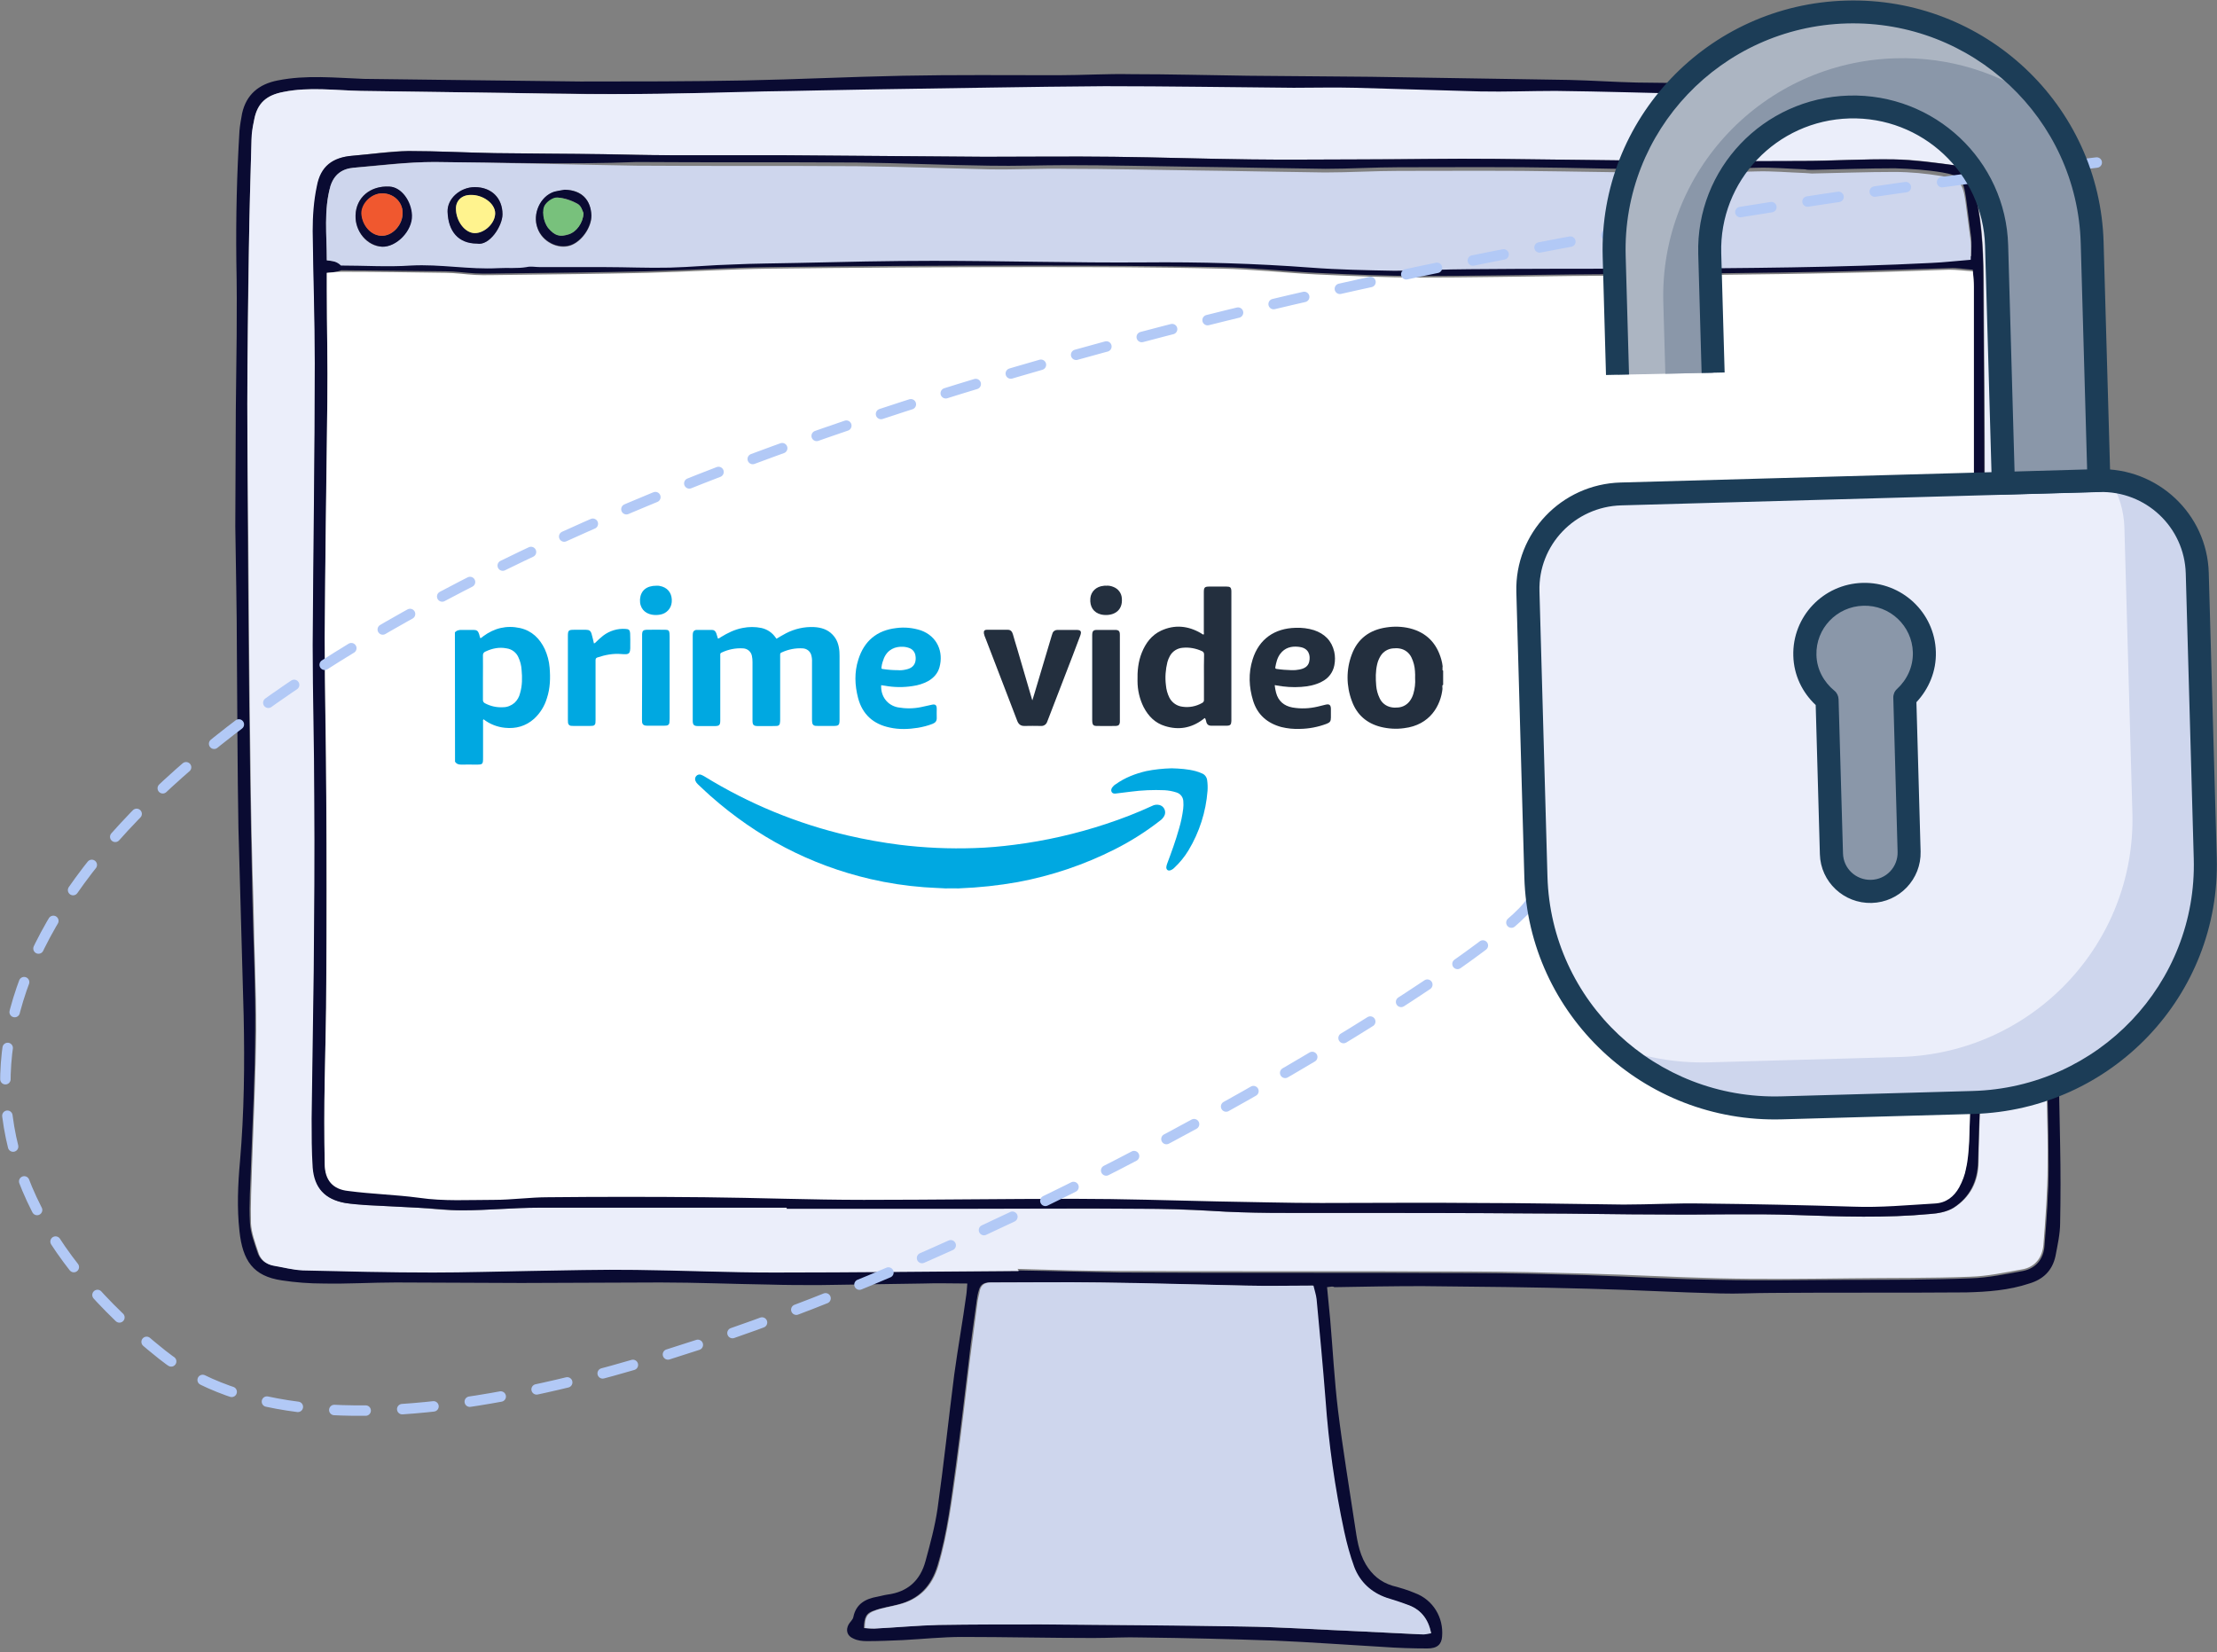 <?xml version="1.0" encoding="UTF-8"?> <svg xmlns="http://www.w3.org/2000/svg" width="424" height="316" viewBox="0 0 424 316" fill="none"><rect x="0" y="0" width="424" height="316" fill="#808080" stroke="none"/><path fill-rule="evenodd" clip-rule="evenodd" d="M253.8 246.187C254 248.387 254.2 250.387 254.4 252.387C254.9 258.187 255.2 263.987 255.9 269.787C256.8 277.087 258 284.287 259.1 291.587C259.5 294.187 259.8 296.787 261.2 299.187C262.4 301.187 264 302.587 266.3 303.287C267.8 303.687 269.2 304.087 270.6 304.687C274.1 305.987 276.1 309.387 275.8 312.987C275.7 314.487 274.9 315.287 273 315.287C270.1 315.287 267.2 315.187 264.4 314.987C257.5 314.587 250.7 314.087 243.8 313.787C235.3 313.487 226.9 313.287 218.4 313.187C215.3 313.087 212.2 313.287 209.1 313.287C200.7 313.287 192.3 313.087 184 313.087C180.2 313.087 176.5 313.487 172.7 313.687C170.4 313.787 168.1 313.887 165.8 313.887C164.9 313.887 164 313.787 163.2 313.387C162 312.887 161.7 311.787 162.3 310.687C162.6 310.187 163.1 309.787 163.2 309.287C163.7 306.787 165.5 305.787 167.8 305.387C168.4 305.287 169 305.087 169.7 304.987C173.6 304.487 176 302.287 177 298.587C177.9 295.287 178.8 291.987 179.3 288.587C180.5 280.087 181.4 271.487 182.5 262.887C183.2 257.787 184.1 252.787 184.8 247.687C184.9 247.087 184.9 246.487 185 245.487C182.1 245.487 179.3 245.387 176.6 245.487C170 245.587 163.3 245.687 156.7 245.787C153.5 245.787 150.3 245.787 147.1 245.687C140.2 245.587 133.2 245.287 126.3 245.287C117.4 245.287 108.6 245.387 99.7 245.387C91.7 245.387 83.7 245.287 75.7 245.287C71.1 245.287 66.4 245.587 61.8 245.487C59.2 245.487 56.5 245.287 53.9 244.887C48.4 244.087 46.4 241.087 45.8 235.487C45.3 231.087 45.5 226.487 45.9 222.087C46.7 212.787 46.8 203.587 46.6 194.287C46.3 182.287 45.9 170.287 45.6 158.387C45.4 146.987 45.4 135.687 45.3 124.287C45.3 116.487 45.1 108.587 45 100.687C45 93.287 45.1 85.787 45.1 78.387C45.2 68.887 45.4 59.387 45.2 49.887C45.1 41.587 45.3 33.287 45.8 24.987C45.9 23.887 46.1 22.787 46.3 21.687C47.1 18.087 49.5 16.087 53.1 15.387C58.6 14.287 64.1 14.887 69.6 15.087C75 15.187 80.4 15.187 85.8 15.287C94.2 15.387 102.6 15.487 111 15.587C121.5 15.587 131.9 15.587 142.4 15.387C152.5 15.187 162.5 14.687 172.6 14.487C182.5 14.287 192.4 14.387 202.3 14.387C207 14.387 211.7 14.087 216.4 14.187C223.8 14.187 231.3 14.387 238.7 14.487C246.5 14.587 254.4 14.587 262.2 14.687C274.8 14.887 287.5 15.087 300.1 15.287C304.4 15.387 308.7 15.687 313 15.787C319.5 15.887 325.9 15.887 332.4 16.087C339.4 16.287 346.5 16.687 353.5 16.887C357.6 17.087 361.8 17.187 365.9 17.387C366.9 17.387 368 17.387 369 17.187C373.9 16.387 378.9 16.387 383.8 16.587C385 16.587 386.2 16.787 387.4 16.987C389.5 17.387 390.7 18.587 391.4 20.587C392.5 23.387 392.6 26.287 392.7 29.287C392.8 34.287 393.1 39.187 393.1 44.187C393.1 49.387 392.9 54.587 392.9 59.787C392.9 65.587 393.1 71.387 393.1 77.287C393.1 89.087 393.1 100.787 393.2 112.587C393.2 118.687 393.3 124.787 393.3 130.787C393.2 141.887 393 152.987 393 164.087C393 170.487 393.2 176.887 393.3 183.287C393.5 195.187 393.8 207.087 394 218.987C394.1 223.987 394.1 228.887 394 233.887C394 235.987 393.5 238.187 393.1 240.287C392.5 242.987 390.8 244.687 388.1 245.487C384.2 246.787 380.1 247.087 376 247.187C363.6 247.287 351.2 247.187 338.8 247.287C335.5 247.287 332.2 247.487 329 247.387C320.6 247.187 312.2 246.687 303.9 246.487C293.3 246.187 282.6 246.087 272 245.987C266.4 245.987 260.8 246.087 255.2 246.187C254.9 245.987 254.6 246.087 253.8 246.187ZM194.8 243.087V242.987C201.3 243.087 207.7 243.287 214.2 243.387C236.6 243.487 259 243.387 281.4 243.487C288.8 243.487 296.1 243.687 303.5 243.887C312 244.187 320.4 244.687 328.9 244.787C337.3 244.987 345.6 244.787 354 244.787C361.7 244.787 369.3 244.787 377 244.487C380.3 244.387 383.6 243.687 386.9 243.087C389.4 242.587 390.8 240.787 391 238.387C391.4 233.287 391.8 228.187 391.8 223.087C391.8 215.387 391.5 207.587 391.4 199.887C391.3 194.187 391.3 188.387 391.2 182.687C391.1 176.287 390.8 169.887 390.8 163.487C390.8 158.087 391 152.787 391 147.387C391 126.087 391 104.687 391 83.387C391 76.187 390.9 68.987 390.9 61.787C390.9 51.387 390.9 40.987 390.9 30.587C390.9 28.087 390.7 25.587 390.3 23.187C389.7 20.187 388.4 18.987 385.4 18.987C381.3 18.887 377.1 18.987 372.9 19.087C371.1 19.087 369.4 19.487 367.6 19.387C361.7 19.287 355.8 19.087 349.9 18.887C341.6 18.687 333.3 18.487 325 18.287C315.9 18.087 306.8 17.787 297.7 17.687C292.9 17.587 288.1 17.787 283.3 17.787C275.3 17.687 267.3 17.287 259.3 17.087C255.4 16.987 251.5 17.087 247.6 17.087C235.6 16.987 223.5 16.687 211.5 16.787C196.9 16.887 182.3 17.187 167.7 17.387C160.5 17.487 153.3 17.587 146.2 17.787C137 17.687 128.2 17.987 119.3 17.987C109.7 17.987 100.1 17.787 90.5 17.687C83.4 17.587 76.2 17.487 69 17.387C64.1 17.287 59.1 16.587 54.2 17.587C51 18.187 49.2 19.687 48.6 22.887C48.4 24.187 48.2 25.387 48.1 26.687C47.9 33.587 47.7 40.587 47.6 47.487C47.4 57.387 47.3 67.287 47.3 77.187C47.3 86.087 47.4 94.887 47.4 103.787C47.5 117.687 47.6 131.587 47.8 145.487C47.9 154.787 48.1 163.987 48.3 173.287C48.5 181.187 48.9 189.087 48.8 196.987C48.8 205.587 48.3 214.187 48 222.887C47.9 226.587 47.6 230.187 47.8 233.887C47.9 235.787 48.6 237.587 49.2 239.387C49.6 240.787 50.6 241.687 52.1 241.987C54 242.287 55.9 242.887 57.7 242.887C66 243.087 74.3 243.287 82.6 243.287C88.8 243.287 95.1 243.087 101.3 242.987C108 242.887 114.7 242.687 121.4 242.787C130.2 242.887 139 243.287 147.8 243.287C163.6 243.287 179.2 243.187 194.8 243.087ZM273.7 312.387C273.2 309.487 271.5 307.687 268.9 306.887C267.6 306.487 266.3 306.087 265 305.587C262 304.587 259.8 302.687 258.8 299.687C258 297.487 257.4 295.287 256.9 292.987C255.2 284.587 254 276.187 253.3 267.587C252.8 261.187 252.2 254.887 251.6 248.487C251.5 247.587 251.2 246.787 251 245.887C246.6 245.887 242.4 245.987 238.2 245.887C228.9 245.687 219.5 245.487 210.2 245.287C203.3 245.187 196.3 245.287 189.3 245.287C188.1 245.287 187.5 245.687 187.2 246.787C187 247.387 186.9 247.987 186.8 248.687C186.3 252.487 185.7 256.287 185.3 260.087C184.5 266.787 183.7 273.587 182.8 280.287C181.9 286.687 181.2 293.087 179.3 299.387C178.1 303.387 175.7 305.887 171.7 306.887C170.2 307.287 168.7 307.487 167.3 307.987C165.6 308.487 165.3 309.287 165.2 311.387C165.8 311.387 166.4 311.587 167 311.487C171.1 311.287 175.3 310.887 179.4 310.787C185.9 310.687 192.4 310.687 198.8 310.687C211.7 310.787 224.7 310.787 237.6 311.087C244.9 311.187 252.1 311.687 259.4 311.987C263.5 312.187 267.5 312.387 271.6 312.587C272.4 312.587 273 312.387 273.7 312.387Z" fill="#0A0B32"></path><path fill-rule="evenodd" clip-rule="evenodd" d="M194.801 243.087C179.201 243.187 163.601 243.387 148.001 243.387C139.201 243.387 130.401 242.987 121.601 242.887C114.901 242.787 108.201 242.987 101.501 243.087C95.301 243.187 89.001 243.387 82.801 243.387C74.501 243.387 66.201 243.187 57.901 242.987C56.001 242.887 54.101 242.387 52.301 242.087C50.801 241.787 49.801 240.887 49.401 239.487C48.801 237.687 48.101 235.787 48.001 233.987C47.901 230.387 48.101 226.687 48.201 222.987C48.501 214.387 48.901 205.787 49.001 197.087C49.001 189.187 48.601 181.287 48.501 173.387C48.201 164.087 48.001 154.787 47.901 145.587C47.701 131.687 47.601 117.787 47.501 103.887C47.401 94.987 47.301 86.087 47.301 77.287C47.301 67.387 47.501 57.487 47.601 47.587C47.701 40.687 47.901 33.687 48.101 26.787C48.101 25.487 48.301 24.287 48.601 22.987C49.201 19.687 51.001 18.187 54.201 17.587C59.101 16.587 64.101 17.287 69.001 17.387C76.201 17.487 83.401 17.587 90.601 17.687C100.201 17.787 109.801 18.087 119.401 17.987C128.301 17.987 137.101 17.687 146.001 17.487C153.201 17.387 160.401 17.187 167.501 17.087C182.101 16.887 196.701 16.587 211.301 16.487C223.301 16.487 235.401 16.687 247.401 16.787C251.301 16.787 255.201 16.687 259.101 16.787C267.101 16.987 275.101 17.287 283.101 17.487C287.901 17.587 292.701 17.387 297.501 17.387C306.601 17.487 315.701 17.787 324.801 17.987C333.101 18.187 341.401 18.387 349.701 18.587C355.601 18.787 361.501 18.987 367.401 19.087C369.201 19.087 370.901 18.787 372.701 18.787C376.901 18.687 381.001 18.587 385.201 18.687C388.201 18.787 389.601 19.887 390.101 22.887C390.601 25.287 390.701 27.787 390.701 30.287C390.801 40.687 390.701 51.087 390.701 61.487C390.701 68.687 390.801 75.887 390.801 83.087C390.801 104.387 390.801 125.787 390.801 147.087C390.801 152.487 390.501 157.787 390.601 163.187C390.601 169.587 390.901 175.987 391.001 182.387C391.101 188.087 391.101 193.887 391.201 199.587C391.301 207.287 391.701 215.087 391.601 222.787C391.601 227.887 391.201 232.987 390.801 238.087C390.601 240.487 389.201 242.387 386.701 242.787C383.401 243.387 380.101 244.087 376.801 244.187C369.101 244.487 361.501 244.387 353.801 244.487C345.401 244.587 337.101 244.687 328.701 244.487C320.201 244.287 311.801 243.787 303.301 243.587C295.901 243.387 288.601 243.187 281.201 243.187C258.801 243.087 236.401 243.187 214.001 243.087C207.501 243.087 201.101 242.887 194.601 242.687C194.801 242.987 194.801 242.987 194.801 243.087ZM150.501 230.987C150.501 231.087 150.501 231.087 150.501 231.187C161.901 231.187 173.301 231.187 184.701 231.187C195.801 231.187 206.901 231.187 218.001 231.187C222.601 231.187 227.101 231.387 231.701 231.587C239.201 232.087 246.701 231.987 254.201 231.987C267.201 231.987 280.301 231.987 293.301 232.087C301.601 232.087 309.901 232.287 318.201 232.287C326.701 232.287 335.201 232.087 343.601 232.387C352.201 232.687 360.701 232.987 369.201 232.187C370.701 232.087 372.401 231.787 373.701 230.987C376.801 228.987 378.401 225.987 378.401 222.187C378.501 214.287 379.001 206.387 379.101 198.487C379.301 182.087 379.401 165.687 379.401 149.287C379.401 140.887 379.401 132.487 379.401 124.087C379.401 120.287 379.501 116.387 379.501 112.587C379.501 110.287 379.401 107.987 379.401 105.687C379.401 101.987 379.601 98.387 379.601 94.687C379.601 80.887 379.501 66.987 379.401 53.187C379.301 47.087 379.001 41.087 377.401 35.187C376.801 33.087 375.701 31.887 373.701 31.587C369.901 31.087 366.101 30.487 362.301 30.487C356.601 30.387 350.801 30.687 345.101 30.787C336.601 30.887 328.201 30.887 319.701 30.787C308.501 30.687 297.301 30.487 286.101 30.387C277.401 30.387 268.701 30.487 260.001 30.487C253.101 30.487 246.101 30.587 239.201 30.487C230.501 30.387 221.801 30.087 213.101 29.987C204.901 29.887 196.701 29.987 188.401 29.987C175.401 29.887 162.401 29.787 149.301 29.687C142.401 29.687 135.401 29.687 128.501 29.687C124.101 29.687 119.701 29.487 115.301 29.487C108.401 29.387 101.501 29.387 94.701 29.287C89.201 29.187 83.701 28.887 78.201 28.887C74.601 28.887 71.001 29.487 67.501 29.787C63.701 30.087 61.401 31.887 60.701 35.587C60.201 38.387 59.901 41.287 59.901 44.187C59.901 52.587 60.301 60.987 60.301 69.387C60.201 87.387 60.001 105.387 59.901 123.387C59.901 133.087 60.201 142.687 60.201 152.387C60.201 163.487 60.201 174.587 60.101 185.687C60.001 195.087 59.801 204.587 59.701 213.987C59.701 217.087 59.701 220.187 59.901 223.287C60.201 227.187 62.201 229.387 66.101 230.087C67.401 230.287 68.801 230.387 70.101 230.487C73.401 230.687 76.601 230.787 79.901 230.987C82.801 231.187 85.601 231.587 88.501 231.487C93.401 231.487 98.201 230.987 103.101 230.987C118.801 230.887 134.601 230.987 150.501 230.987Z" fill="#EBEEFA"></path><path fill-rule="evenodd" clip-rule="evenodd" d="M273.7 312.388C273 312.488 272.4 312.688 271.8 312.588C267.7 312.388 263.7 312.188 259.6 311.988C252.3 311.688 245.1 311.188 237.8 311.088C224.9 310.888 211.9 310.788 199 310.688C192.5 310.688 186 310.688 179.6 310.788C175.5 310.888 171.3 311.288 167.2 311.488C166.6 311.488 166 311.388 165.4 311.388C165.4 309.288 165.8 308.588 167.5 307.988C168.9 307.488 170.4 307.288 171.9 306.888C175.9 305.888 178.3 303.388 179.5 299.388C181.3 293.188 182.1 286.688 183 280.288C183.9 273.588 184.7 266.788 185.5 260.088C186 256.288 186.5 252.488 187 248.688C187.1 248.088 187.3 247.488 187.4 246.788C187.7 245.688 188.4 245.288 189.5 245.288C196.5 245.288 203.4 245.188 210.4 245.288C219.7 245.388 229.1 245.688 238.4 245.888C242.6 245.988 246.8 245.888 251.2 245.888C251.4 246.788 251.7 247.588 251.8 248.488C252.4 254.888 253 261.188 253.5 267.588C254.1 276.088 255.3 284.588 257.1 292.988C257.6 295.288 258.2 297.488 259 299.688C260.1 302.588 262.3 304.588 265.2 305.588C266.5 305.988 267.8 306.388 269.1 306.888C271.5 307.688 273.1 309.388 273.7 312.388Z" fill="#CED6ED"></path><path fill-rule="evenodd" clip-rule="evenodd" d="M150.5 230.987C134.7 230.987 118.9 230.987 103 230.987C98.1 230.987 93.3 231.487 88.4 231.487C85.5 231.487 82.7 231.087 79.8 230.987C76.5 230.787 73.3 230.687 70 230.487C68.6 230.387 67.3 230.287 66 230.087C62.1 229.387 60.1 227.187 59.8 223.287C59.6 220.187 59.6 217.087 59.6 213.987C59.7 204.587 59.9 195.087 60 185.687C60.1 174.587 60.2 163.487 60.1 152.387C60.1 142.687 59.8 133.087 59.8 123.387C59.9 105.387 60.2 87.387 60.2 69.387C60.2 60.987 59.9 52.587 59.8 44.187C59.8 41.287 60 38.387 60.6 35.587C61.3 31.787 63.6 30.087 67.4 29.787C71 29.487 74.6 28.987 78.1 28.887C83.6 28.887 89.1 29.187 94.6 29.287C101.5 29.387 108.4 29.387 115.2 29.487C119.6 29.587 124 29.687 128.4 29.687C135.3 29.687 142.3 29.687 149.2 29.687C162.2 29.787 175.2 29.887 188.3 29.987C196.5 29.987 204.7 29.887 213 29.987C221.7 30.087 230.4 30.387 239.1 30.487C246 30.587 253 30.487 259.9 30.487C268.6 30.487 277.3 30.287 286 30.387C297.2 30.487 308.4 30.687 319.6 30.787C328.1 30.887 336.5 30.787 345 30.787C350.7 30.787 356.5 30.387 362.2 30.487C366 30.587 369.8 31.087 373.6 31.587C375.6 31.887 376.7 33.087 377.3 35.187C378.9 41.087 379.3 47.187 379.3 53.187C379.4 66.987 379.5 80.887 379.5 94.687C379.5 98.387 379.3 101.987 379.3 105.687C379.3 107.987 379.4 110.287 379.4 112.587C379.4 116.387 379.3 120.287 379.3 124.087C379.3 132.487 379.4 140.887 379.3 149.287C379.2 165.687 379.2 182.087 379 198.487C378.9 206.387 378.5 214.287 378.3 222.187C378.2 225.987 376.7 228.987 373.6 230.987C372.3 231.787 370.6 232.087 369.1 232.187C360.6 232.987 352 232.687 343.5 232.387C335 232.087 326.6 232.387 318.1 232.287C309.8 232.287 301.5 232.087 293.2 232.087C280.2 231.987 267.1 231.987 254.1 231.987C246.6 231.987 239.1 232.087 231.6 231.587C227.1 231.287 222.5 231.187 217.9 231.187C206.8 231.087 195.7 231.187 184.6 231.187C173.2 231.187 161.8 231.187 150.4 231.187C150.5 231.087 150.5 230.987 150.5 230.987ZM62.5 52.187C62.5 53.387 62.5 54.387 62.5 55.287C62.5 62.387 62.7 69.487 62.6 76.587C62.5 91.587 62.2 106.687 62.1 121.687C62.1 131.887 62.3 141.987 62.4 152.187C62.4 164.087 62.4 175.987 62.4 187.887C62.4 194.087 62.2 200.287 62.1 206.487C62 211.787 62 216.987 62.1 222.287C62.1 225.487 63.7 227.187 66.6 227.487C71.1 227.987 75.6 228.087 80.1 228.787C84.8 229.387 89.7 229.187 94.5 229.187C97.9 229.187 101.4 228.687 104.8 228.687C114.8 228.587 124.8 228.587 134.8 228.687C144.9 228.787 155.1 229.187 165.2 229.187C178.6 229.187 192.1 228.987 205.5 228.987C214.6 228.987 223.7 229.287 232.8 229.487C239.4 229.587 246.1 229.787 252.7 229.787C262.8 229.887 272.8 229.787 282.9 229.787C292.1 229.887 301.3 230.087 310.5 230.087C315.5 230.087 320.5 229.887 325.6 229.887C335.2 229.987 344.8 230.087 354.4 230.487C359.6 230.687 364.8 230.187 370 229.887C372.3 229.787 373.7 228.587 374.7 226.787C375.3 225.687 375.8 224.487 376 223.187C376.3 221.487 376.5 219.687 376.6 217.987C376.8 211.987 377 205.987 377.1 199.987C377.3 190.387 377.4 180.787 377.4 171.187C377.5 155.287 377.4 139.387 377.4 123.487C377.4 114.687 377.5 105.887 377.5 97.087C377.5 82.887 377.5 68.787 377.5 54.587C377.5 53.687 377.4 52.687 377.3 51.587C375.7 51.487 374.3 51.187 372.8 51.287C366.2 51.487 359.5 51.687 352.9 51.887C344.4 52.087 336 52.187 327.5 52.287C318.5 52.387 309.4 52.387 300.4 52.487C290.8 52.587 281.2 52.787 271.6 52.787C265 52.787 258.3 52.487 251.7 52.187C245.6 51.887 239.6 51.187 233.5 51.087C221.4 50.887 209.4 50.787 197.3 50.787C180.6 50.787 163.9 50.887 147.2 51.087C139.4 51.187 131.6 51.687 123.7 51.887C114.7 52.087 105.7 52.187 96.6 52.287C94.7 52.287 92.8 52.387 90.9 52.287C89 52.187 87.1 51.887 85.2 51.887C78.6 51.787 71.9 51.787 65.3 51.687C64.5 51.987 63.7 52.087 62.5 52.187ZM62.5 49.787C63.7 49.987 64.5 50.087 65.3 50.087C69.8 50.087 74.2 50.387 78.7 50.087C84.3 49.787 89.8 50.787 95.4 50.587C97.2 50.487 99 50.687 100.8 50.387C101.7 50.287 102.6 50.387 103.4 50.387C104.7 50.387 106 50.387 107.2 50.387C110.1 50.387 112.9 50.387 115.8 50.387C119.9 50.387 124.1 50.587 128.2 50.487C132.2 50.387 136.2 50.087 140.2 49.887C144.4 49.787 148.5 49.687 152.7 49.587C161.3 49.487 170 49.187 178.6 49.187C192 49.187 205.5 49.587 218.9 49.487C229.5 49.487 240.2 49.687 250.8 50.487C256.1 50.887 261.5 50.987 266.8 51.087C271.6 51.087 276.4 50.787 281.2 50.787C292.8 50.687 304.4 50.687 316 50.687C333.8 50.687 351.7 50.487 369.5 49.587C372 49.487 374.4 49.187 377 48.987C377 47.687 377.1 46.587 377 45.487C376.7 42.987 376.3 40.387 376 37.887C375.5 34.387 375 33.587 371.5 32.987C368.5 32.487 365.5 32.287 362.4 32.187C357.1 32.187 351.9 32.387 346.6 32.487C346.1 32.487 345.6 32.487 345.2 32.387C342.1 32.287 339 31.987 335.9 32.087C323.6 32.487 311.3 32.387 299 32.087C288.5 31.887 278.1 31.987 267.6 31.987C262.9 31.987 258.2 32.287 253.5 32.287C244.9 32.187 236.4 31.987 227.8 31.887C219.9 31.787 212 31.587 204.1 31.587C199.1 31.587 194.2 31.787 189.2 31.687C180.8 31.587 172.4 31.187 164 31.087C149.9 30.987 135.9 31.087 121.8 30.987C108.8 31.487 96 31.087 83.1 30.987C77.9 30.987 72.8 31.587 67.6 32.087C65.4 32.287 63.9 33.387 63.2 35.587C61.9 40.187 62.5 44.887 62.5 49.787Z" fill="#0A0B32"></path><path fill-rule="evenodd" clip-rule="evenodd" d="M62.5 52.187C63.7 52.087 64.5 51.987 65.3 51.987C71.9 51.987 78.6 52.087 85.2 52.187C87.1 52.187 89 52.487 90.9 52.587C92.8 52.687 94.7 52.587 96.6 52.587C105.6 52.487 114.7 52.387 123.7 52.187C131.5 51.987 139.3 51.487 147.2 51.387C163.9 51.187 180.6 51.087 197.3 51.087C209.4 51.087 221.4 51.087 233.5 51.387C239.6 51.487 245.6 52.187 251.7 52.487C258.3 52.787 265 53.087 271.6 53.087C281.2 53.087 290.8 52.887 300.4 52.787C309.4 52.687 318.5 52.687 327.5 52.587C336 52.487 344.4 52.387 352.9 52.187C359.5 52.087 366.2 51.787 372.8 51.587C374.2 51.587 375.6 51.787 377.3 51.887C377.4 52.987 377.5 53.887 377.5 54.887C377.5 69.087 377.5 83.187 377.5 97.387C377.5 106.187 377.4 114.987 377.4 123.787C377.4 139.687 377.4 155.587 377.4 171.487C377.4 181.087 377.2 190.687 377.1 200.287C377 206.287 376.8 212.287 376.6 218.287C376.5 220.087 376.4 221.787 376 223.487C375.8 224.687 375.3 225.987 374.7 227.087C373.7 228.887 372.2 230.087 370 230.187C364.8 230.487 359.7 230.987 354.4 230.787C344.8 230.487 335.2 230.287 325.6 230.187C320.6 230.087 315.6 230.387 310.5 230.387C301.3 230.287 292.1 230.087 282.9 230.087C272.8 229.987 262.8 230.087 252.7 230.087C246.1 230.087 239.4 229.887 232.8 229.787C223.7 229.587 214.6 229.287 205.5 229.287C192.1 229.287 178.6 229.487 165.2 229.487C155.1 229.487 144.9 229.087 134.8 228.987C124.8 228.887 114.8 228.887 104.8 228.987C101.4 228.987 97.9 229.487 94.5 229.487C89.7 229.487 84.9 229.787 80.1 229.087C75.6 228.487 71.1 228.387 66.6 227.787C63.7 227.487 62.1 225.787 62.1 222.587C62 217.287 62 212.087 62.1 206.787C62.2 200.587 62.4 194.387 62.4 188.187C62.5 176.287 62.5 164.387 62.4 152.487C62.4 142.287 62.1 132.187 62.1 121.987C62.2 106.987 62.4 91.887 62.6 76.887C62.7 69.787 62.5 62.687 62.5 55.587C62.5 54.387 62.5 53.387 62.5 52.187Z" fill="white"></path><path fill-rule="evenodd" clip-rule="evenodd" d="M62.5 49.787C62.5 44.887 61.9 40.187 63.2 35.587C63.9 33.387 65.4 32.287 67.6 32.087C72.8 31.687 77.9 30.987 83.1 30.987C96 31.087 108.8 31.487 121.7 31.687C135.8 31.787 149.8 31.687 163.9 31.787C172.3 31.887 180.7 32.187 189.1 32.387C194.1 32.487 199 32.187 204 32.287C211.9 32.287 219.8 32.487 227.7 32.587C236.3 32.687 244.8 32.887 253.4 32.987C258.1 32.987 262.8 32.687 267.5 32.687C278 32.687 288.4 32.587 298.9 32.787C311.2 32.987 323.5 33.187 335.8 32.787C338.9 32.687 342 32.987 345.1 33.087C345.6 33.087 346.1 33.187 346.5 33.187C351.8 33.087 357 32.887 362.3 32.887C365.3 32.887 368.4 33.187 371.4 33.687C374.9 34.287 375.4 35.087 375.9 38.587C376.2 41.087 376.6 43.687 376.9 46.187C377 47.287 376.9 48.387 376.9 49.687C374.3 49.887 371.8 50.187 369.4 50.287C351.6 51.187 333.8 51.287 315.9 51.387C304.3 51.387 292.7 51.387 281.1 51.487C276.3 51.487 271.5 51.787 266.7 51.787C261.3 51.687 256 51.587 250.7 51.187C240.1 50.387 229.5 50.087 218.8 50.187C205.4 50.287 191.9 49.887 178.5 49.887C169.9 49.887 161.2 50.087 152.6 50.287C148.4 50.387 144.3 50.387 140.1 50.587C136.1 50.687 132.1 51.087 128.1 51.187C124 51.287 119.8 51.087 115.7 51.087C112.8 51.087 110 51.087 107.1 51.087C105.8 51.087 104.5 51.087 103.3 51.087C102.4 51.087 101.5 50.887 100.7 51.087C98.9 51.387 97.1 51.187 95.3 51.287C89.7 51.587 84.2 50.487 78.6 50.787C74.2 51.087 69.7 50.787 65.2 50.787C64.5 50.087 63.7 49.887 62.5 49.787ZM68 41.187C67.9 44.287 70.2 47.087 73 47.187C75.7 47.287 78.8 44.187 78.7 41.187C78.6 38.487 76.7 35.787 74.4 35.687C70.8 35.487 68.1 37.787 68 41.187ZM108 36.287C107.6 36.387 106.7 36.487 105.9 36.787C103.3 37.687 101.8 40.987 102.8 43.687C103.7 46.287 106.7 47.787 109.1 46.987C111.2 46.287 113.2 43.487 113.1 41.287C113 38.187 111.2 36.287 108 36.287ZM91.2 46.587C93.6 47.087 96.1 43.287 96.1 40.987C96.1 37.887 94 35.787 90.8 35.787C88.1 35.787 85.6 37.987 85.6 40.487C85.8 44.287 87.7 46.487 91.2 46.587Z" fill="#CED6ED"></path><path fill-rule="evenodd" clip-rule="evenodd" d="M67.999 41.187C68.099 37.787 70.799 35.487 74.499 35.687C76.799 35.787 78.699 38.487 78.799 41.187C78.899 44.187 75.799 47.287 73.099 47.187C70.199 46.987 67.899 44.287 67.999 41.187ZM76.999 40.687C76.999 38.587 75.199 36.987 73.099 36.987C71.099 36.987 69.199 38.987 69.199 40.787C69.199 43.087 71.099 45.187 73.199 45.087C75.199 44.987 77.099 42.887 76.999 40.687Z" fill="#0A0B32"></path><path fill-rule="evenodd" clip-rule="evenodd" d="M108.001 36.288C111.301 36.388 113.001 38.288 113.101 41.188C113.101 43.488 111.201 46.188 109.101 46.888C106.701 47.688 103.701 46.188 102.801 43.588C101.801 40.888 103.301 37.588 105.901 36.688C106.601 36.488 107.501 36.388 108.001 36.288ZM111.601 40.788C111.401 40.388 111.201 39.388 110.501 38.988C109.301 38.288 108.001 37.888 106.701 37.788C105.901 37.788 104.901 38.488 104.401 39.088C103.601 40.088 103.901 42.388 104.901 43.588C106.101 45.088 107.101 45.388 108.901 44.788C110.201 44.288 111.501 42.688 111.601 40.788Z" fill="#0A0B32"></path><path fill-rule="evenodd" clip-rule="evenodd" d="M91.201 46.588C87.701 46.588 85.701 44.288 85.601 40.488C85.501 37.988 88.001 35.788 90.801 35.788C94.001 35.788 96.101 37.888 96.101 40.988C96.101 43.188 93.601 47.088 91.201 46.588ZM94.701 40.788C94.701 38.988 92.401 37.288 90.001 37.288C88.301 37.288 87.201 38.388 87.201 39.888C87.201 42.288 89.001 44.488 90.801 44.588C92.701 44.588 94.701 42.688 94.701 40.788Z" fill="#0A0B32"></path><path fill-rule="evenodd" clip-rule="evenodd" d="M77 40.688C77 42.888 75.2 45.088 73.1 45.088C71 45.188 69.2 43.088 69.1 40.788C69.1 38.888 71 36.988 73 36.988C75.2 36.888 77 38.588 77 40.688Z" fill="#F0582F"></path><path fill-rule="evenodd" clip-rule="evenodd" d="M111.6 40.787C111.5 42.687 110.2 44.387 108.8 44.787C107 45.387 106.1 45.087 104.8 43.587C103.9 42.387 103.5 40.087 104.3 39.087C104.8 38.387 105.9 37.687 106.6 37.787C107.9 37.887 109.3 38.387 110.4 38.987C111.2 39.387 111.4 40.387 111.6 40.787Z" fill="#78C17C"></path><path fill-rule="evenodd" clip-rule="evenodd" d="M94.699 40.787C94.699 42.687 92.699 44.587 90.799 44.587C88.899 44.587 87.199 42.287 87.199 39.887C87.199 38.387 88.299 37.287 89.999 37.287C92.299 37.187 94.699 38.887 94.699 40.787Z" fill="#FFF38E"></path><g clip-path="url(#clip0_232_31365)"><path d="M180.639 170V169.906C180.733 169.788 180.898 169.718 181.04 169.741C181.725 169.718 182.386 169.718 183.071 169.741C183.213 169.741 183.378 169.788 183.473 169.906V170H180.639Z" fill="#D1EFFA"></path><path d="M183.472 169.906C182.527 169.882 181.583 169.882 180.638 169.906C179.339 169.835 178.04 169.788 176.741 169.694C173.293 169.435 169.869 168.917 166.516 168.14C154.92 165.455 144.742 160.063 135.862 152.221C135.035 151.491 134.256 150.737 133.453 149.984C133.264 149.819 133.099 149.583 133.004 149.348C132.863 149.018 132.933 148.665 133.17 148.406C133.406 148.147 133.784 148.053 134.114 148.194C134.327 148.288 134.539 148.382 134.728 148.5C143.207 153.728 152.464 157.543 162.17 159.803C165.429 160.557 168.712 161.146 172.018 161.57C176.765 162.158 181.559 162.37 186.33 162.205C188.904 162.135 191.454 161.899 194.005 161.57C199.956 160.816 205.837 159.474 211.528 157.59C214.527 156.601 217.456 155.471 220.313 154.152C220.738 153.916 221.258 153.846 221.73 153.963C222.51 154.152 222.982 154.952 222.793 155.73C222.769 155.824 222.722 155.942 222.675 156.036C222.486 156.389 222.226 156.695 221.896 156.931C219.18 159.05 216.251 160.91 213.158 162.464C207.324 165.408 201.09 167.504 194.666 168.705C190.958 169.364 187.227 169.764 183.472 169.906Z" fill="#00A8E1"></path><path d="M148.496 122.173C149.087 121.82 149.701 121.443 150.338 121.114C151.991 120.266 153.833 119.842 155.699 119.936C157.045 120.007 158.273 120.384 159.218 121.373C160.115 122.291 160.446 123.421 160.54 124.646C160.564 124.905 160.564 125.164 160.564 125.447V137.645C160.564 138.704 160.422 138.846 159.36 138.846H156.478C156.289 138.846 156.101 138.846 155.912 138.822C155.628 138.799 155.392 138.563 155.345 138.281C155.298 138.022 155.298 137.762 155.298 137.503V126.6C155.321 126.153 155.274 125.729 155.156 125.305C154.967 124.575 154.306 124.057 153.55 124.01C152.157 123.916 150.763 124.199 149.488 124.787C149.299 124.834 149.181 125.023 149.205 125.211V137.598C149.205 137.833 149.205 138.045 149.157 138.281C149.157 138.61 148.898 138.846 148.567 138.846C148.213 138.869 147.858 138.869 147.481 138.869H144.977C144.104 138.869 143.915 138.657 143.915 137.786V126.648C143.915 126.247 143.891 125.823 143.797 125.423C143.631 124.622 142.946 124.057 142.143 124.01C140.726 123.916 139.286 124.199 138.011 124.811C137.822 124.858 137.704 125.07 137.751 125.258V137.81C137.751 138.681 137.562 138.869 136.688 138.869H133.523C132.697 138.869 132.484 138.634 132.484 137.833V121.49C132.484 121.302 132.508 121.114 132.555 120.925C132.65 120.643 132.933 120.478 133.216 120.478H136.168C136.594 120.478 136.853 120.737 136.995 121.137C137.113 121.467 137.184 121.773 137.302 122.126C137.538 122.126 137.68 121.961 137.845 121.867C139.144 121.067 140.514 120.384 142.049 120.101C143.23 119.866 144.411 119.866 145.591 120.101C146.701 120.337 147.693 120.996 148.331 121.938C148.378 122.009 148.425 122.056 148.473 122.103C148.449 122.126 148.473 122.126 148.496 122.173Z" fill="#00A8E1"></path><path d="M197.453 133.901C197.595 133.43 197.736 132.982 197.878 132.511C198.965 128.861 200.051 125.235 201.137 121.585L201.279 121.161C201.397 120.737 201.798 120.478 202.224 120.478H205.813C206.711 120.478 206.9 120.737 206.593 121.585L205.176 125.329C203.593 129.426 202.011 133.547 200.429 137.645C200.382 137.786 200.311 137.927 200.263 138.069C200.098 138.563 199.602 138.893 199.083 138.846C198.044 138.822 197.004 138.822 195.965 138.846C195.233 138.869 194.808 138.54 194.548 137.88C193.958 136.326 193.344 134.748 192.753 133.194C191.337 129.497 189.896 125.8 188.479 122.079C188.337 121.797 188.243 121.467 188.172 121.161C188.101 120.69 188.266 120.454 188.739 120.454C190.085 120.431 191.431 120.454 192.753 120.454C193.32 120.454 193.58 120.831 193.722 121.326C193.982 122.22 194.241 123.139 194.525 124.034C195.493 127.307 196.438 130.604 197.406 133.877C197.382 133.901 197.406 133.901 197.453 133.901Z" fill="#232F3E"></path><path d="M113.592 123.068C113.758 123.021 113.899 122.927 113.994 122.785C114.419 122.362 114.868 121.961 115.34 121.584C116.568 120.642 118.103 120.172 119.638 120.289C120.252 120.313 120.465 120.501 120.512 121.09C120.559 121.891 120.536 122.715 120.536 123.515C120.559 123.845 120.536 124.151 120.488 124.481C120.394 124.905 120.229 125.07 119.803 125.117C119.473 125.14 119.166 125.117 118.835 125.093C117.253 124.952 115.718 125.258 114.23 125.753C113.899 125.87 113.899 126.106 113.899 126.365V137.668C113.899 137.88 113.899 138.068 113.876 138.28C113.852 138.586 113.616 138.822 113.309 138.822C113.144 138.845 112.955 138.845 112.789 138.845H109.719C109.554 138.845 109.365 138.845 109.2 138.822C108.893 138.798 108.657 138.539 108.633 138.233C108.609 138.045 108.609 137.856 108.609 137.668V121.655C108.609 120.572 108.727 120.454 109.814 120.454H112.081C112.695 120.454 112.978 120.666 113.144 121.255C113.309 121.843 113.451 122.432 113.592 123.068Z" fill="#00A8E1"></path><path d="M224.067 146.946C225.626 146.993 227.161 147.088 228.673 147.488C229.098 147.606 229.499 147.747 229.901 147.935C230.444 148.147 230.798 148.665 230.869 149.23C230.963 149.89 230.987 150.573 230.94 151.256C230.633 155.282 229.381 159.168 227.303 162.63C226.547 163.878 225.626 165.008 224.563 165.997C224.351 166.209 224.091 166.374 223.808 166.468C223.359 166.586 223.076 166.35 223.052 165.903C223.076 165.667 223.123 165.432 223.217 165.196C224.044 162.983 224.847 160.793 225.484 158.509C225.862 157.261 226.122 155.989 226.287 154.694C226.335 154.223 226.358 153.752 226.311 153.281C226.287 152.48 225.768 151.797 224.988 151.562C224.256 151.326 223.501 151.185 222.721 151.138C220.549 151.044 218.376 151.138 216.227 151.421L213.369 151.774C213.062 151.797 212.779 151.774 212.614 151.491C212.448 151.209 212.519 150.926 212.684 150.643C212.873 150.384 213.11 150.149 213.393 149.984C215.141 148.736 217.101 147.982 219.179 147.488C220.785 147.158 222.414 146.993 224.067 146.946Z" fill="#00A8E1"></path><path d="M214.173 129.661V138.139C214.126 138.61 213.913 138.822 213.441 138.845C212.165 138.869 210.914 138.869 209.639 138.845C209.166 138.845 208.954 138.61 208.906 138.162C208.883 138.021 208.883 137.856 208.883 137.715V121.419C208.906 120.689 209.095 120.478 209.827 120.478H213.228C213.96 120.478 214.173 120.689 214.173 121.419V129.661Z" fill="#232F3E"></path><path d="M122.803 129.615V121.255C122.827 120.69 123.039 120.478 123.606 120.454C124.834 120.431 126.062 120.431 127.29 120.454C127.833 120.454 127.998 120.619 128.046 121.161C128.069 121.373 128.069 121.561 128.069 121.773V137.456C128.069 137.715 128.046 137.974 128.022 138.233C127.998 138.539 127.762 138.751 127.455 138.775C127.314 138.798 127.196 138.798 127.054 138.798H123.771C123.653 138.798 123.559 138.798 123.441 138.775C123.11 138.751 122.827 138.492 122.803 138.163C122.779 137.974 122.779 137.786 122.779 137.598C122.803 134.984 122.803 132.299 122.803 129.615Z" fill="#00A8E1"></path><path d="M125.542 112.024C125.92 112 126.297 112.071 126.652 112.188C127.927 112.612 128.588 113.719 128.47 115.156C128.376 116.38 127.455 117.369 126.227 117.557C125.707 117.652 125.164 117.652 124.644 117.557C123.298 117.298 122.306 116.309 122.401 114.614C122.542 112.942 123.652 112.024 125.542 112.024Z" fill="#00A8E1"></path><path d="M211.551 112.024C212.024 111.977 212.496 112.071 212.945 112.259C213.866 112.612 214.503 113.46 214.551 114.449C214.74 116.592 213.299 117.675 211.386 117.628C211.126 117.628 210.867 117.581 210.607 117.534C209.143 117.181 208.387 116.051 208.529 114.426C208.647 113.131 209.662 112.165 211.056 112.047C211.221 112.024 211.386 112 211.551 112.024Z" fill="#232F3E"></path><path d="M105.114 127.684C105.019 126.459 104.688 125.258 104.193 124.151C103.224 122.126 101.736 120.643 99.469 120.124C96.871 119.559 94.534 120.124 92.408 121.702C92.266 121.843 92.101 121.961 91.912 122.055C91.865 122.032 91.818 122.008 91.818 121.985C91.747 121.749 91.7 121.514 91.629 121.278C91.44 120.69 91.204 120.478 90.566 120.478C89.858 120.478 89.126 120.501 88.417 120.478C87.874 120.454 87.378 120.525 87 120.949C87 129.191 87 137.456 87.024 145.675C87.331 146.169 87.803 146.263 88.346 146.24C89.196 146.216 90.046 146.24 90.897 146.24C92.385 146.24 92.385 146.24 92.385 144.78V138.068C92.385 137.904 92.314 137.715 92.479 137.574C93.66 138.492 95.1 139.057 96.588 139.199C98.666 139.411 100.556 138.893 102.138 137.48C103.295 136.42 104.145 135.054 104.594 133.547C105.232 131.616 105.279 129.662 105.114 127.684ZM99.469 132.558C99.304 133.288 98.926 133.947 98.383 134.442C97.769 134.96 97.013 135.266 96.21 135.266C95.006 135.337 93.825 135.078 92.762 134.513C92.503 134.395 92.337 134.136 92.361 133.853V129.591C92.361 128.178 92.385 126.765 92.361 125.352C92.337 125.023 92.526 124.74 92.833 124.622C94.132 124.01 95.478 123.727 96.895 124.01C97.887 124.151 98.737 124.787 99.139 125.705C99.493 126.459 99.706 127.283 99.753 128.107C99.894 129.615 99.894 131.122 99.469 132.558Z" fill="#00A8E1"></path><path d="M275.976 128.202V128.296C275.882 128.202 275.834 128.06 275.882 127.943V127.754C275.882 127.754 275.882 127.731 275.905 127.731H275.882V127.495H275.929C275.929 127.472 275.905 127.472 275.905 127.448C275.858 127.001 275.764 126.553 275.645 126.129C274.772 123.021 272.812 120.972 269.623 120.172C268.136 119.818 266.624 119.771 265.113 120.007C261.924 120.478 259.634 122.173 258.524 125.188C257.437 128.06 257.461 131.216 258.547 134.089C259.492 136.703 261.381 138.351 264.097 139.034C265.538 139.387 267.049 139.481 268.537 139.27C273.496 138.681 275.551 134.937 275.882 131.687H275.858V131.357C275.834 131.216 275.811 131.098 275.952 131.004V131.051C275.952 131.028 275.976 130.98 276 130.957V128.249C276 128.225 275.976 128.225 275.976 128.202ZM270.308 132.676C270.167 133.17 269.954 133.618 269.647 134.042C269.127 134.772 268.301 135.243 267.403 135.313C266.955 135.36 266.506 135.36 266.057 135.266C265.065 135.078 264.239 134.419 263.837 133.5C263.483 132.77 263.271 131.969 263.2 131.169C263.082 129.779 263.058 128.39 263.389 127.024C263.507 126.483 263.743 125.941 264.026 125.47C264.546 124.622 265.443 124.081 266.435 124.01C266.884 123.963 267.333 123.963 267.781 124.057C268.726 124.246 269.505 124.858 269.93 125.729C270.332 126.553 270.568 127.472 270.615 128.39C270.639 128.814 270.662 129.238 270.639 129.662C270.71 130.698 270.592 131.71 270.308 132.676Z" fill="#232F3E"></path><path d="M234.578 112.188H231.295C230.398 112.188 230.232 112.353 230.232 113.248V120.878C230.232 121.043 230.303 121.208 230.185 121.372C229.973 121.349 229.854 121.208 229.689 121.113C227.233 119.677 224.659 119.418 222.061 120.619C220.243 121.467 219.109 122.997 218.377 124.81C217.669 126.553 217.503 128.39 217.55 130.25C217.55 131.993 217.952 133.712 218.731 135.266C219.629 136.985 220.928 138.304 222.817 138.869C225.391 139.67 227.8 139.269 229.996 137.644C230.161 137.55 230.256 137.385 230.468 137.338C230.587 137.597 230.681 137.88 230.728 138.162C230.823 138.539 231.153 138.798 231.555 138.798H232.122C232.972 138.798 233.798 138.822 234.625 138.798C235.286 138.798 235.475 138.586 235.499 137.903V113.083C235.475 112.353 235.286 112.188 234.578 112.188ZM230.256 129.52V133.806C230.303 134.089 230.138 134.348 229.878 134.465C228.744 135.101 227.446 135.36 226.17 135.172C225.084 135.054 224.139 134.395 223.643 133.429C223.266 132.676 223.053 131.875 222.982 131.051C222.793 129.567 222.911 128.06 223.266 126.624C223.384 126.223 223.525 125.847 223.738 125.47C224.234 124.551 225.178 123.963 226.218 123.892C227.469 123.774 228.721 124.01 229.854 124.528C230.138 124.622 230.303 124.905 230.28 125.211C230.232 126.671 230.256 128.084 230.256 129.52Z" fill="#232F3E"></path><path d="M169.185 131.145C170.956 131.475 172.775 131.498 174.546 131.216C175.585 131.074 176.577 130.768 177.498 130.274C178.561 129.661 179.34 128.814 179.671 127.636C180.497 124.669 179.222 121.678 176.128 120.572C174.617 120.077 173.011 119.912 171.429 120.124C167.697 120.548 165.265 122.597 164.155 126.153C163.375 128.578 163.47 131.051 164.108 133.5C164.934 136.632 167.012 138.492 170.153 139.151C171.948 139.552 173.767 139.481 175.561 139.198C176.506 139.034 177.451 138.798 178.348 138.445C178.891 138.233 179.175 137.903 179.151 137.291C179.127 136.726 179.151 136.137 179.151 135.548C179.151 134.842 178.868 134.63 178.183 134.795C177.498 134.96 176.837 135.101 176.152 135.242C174.688 135.548 173.176 135.548 171.712 135.289C169.705 134.889 168.406 133.17 168.524 131.051C168.736 131.074 168.972 131.098 169.185 131.145ZM168.595 127.542C168.665 126.977 168.831 126.435 169.043 125.917C169.752 124.198 171.24 123.609 172.751 123.704C173.176 123.727 173.601 123.821 174.003 123.986C174.617 124.245 175.018 124.81 175.089 125.47C175.16 125.87 175.136 126.294 175.018 126.694C174.735 127.542 174.05 127.895 173.223 128.06C172.727 128.178 172.208 128.225 171.688 128.178C170.767 128.178 169.823 128.107 168.902 127.966C168.547 127.919 168.547 127.919 168.595 127.542Z" fill="#00A8E1"></path><path d="M248.842 131.38C250.211 131.286 251.581 131.027 252.809 130.368C254.061 129.756 254.935 128.602 255.194 127.236C255.36 126.388 255.36 125.493 255.171 124.646C254.675 122.526 253.329 121.207 251.298 120.525C250.164 120.171 248.96 120.03 247.779 120.077C243.811 120.171 240.789 122.173 239.561 126.129C238.734 128.743 238.852 131.404 239.655 134.018C240.482 136.702 242.371 138.327 245.063 139.057C246.22 139.34 247.425 139.458 248.606 139.41C250.33 139.387 252.054 139.057 253.683 138.445C254.368 138.186 254.533 137.95 254.533 137.22V135.525C254.51 134.842 254.226 134.607 253.541 134.771C253.022 134.913 252.526 135.03 252.006 135.148C250.424 135.525 248.771 135.596 247.165 135.313C245.559 135.007 244.473 134.089 244.048 132.487C243.93 132.016 243.835 131.545 243.788 131.051C243.906 131.051 244.024 131.051 244.118 131.098C245.677 131.38 247.259 131.498 248.842 131.38ZM243.906 127.613C244.071 126.694 244.284 125.799 244.851 125.046C245.724 123.892 246.929 123.562 248.299 123.704C248.417 123.704 248.511 123.751 248.629 123.751C250.282 124.01 250.684 125.328 250.377 126.6C250.141 127.542 249.361 127.895 248.487 128.06C248.015 128.154 247.519 128.201 247.023 128.178C246.055 128.154 245.11 128.084 244.166 127.942C243.953 127.919 243.859 127.825 243.906 127.613Z" fill="#232F3E"></path></g><path d="M293.001 172C289.334 184.333 90.001 306 31 259.087C-63.387 184.039 66.501 70.5 401 31.087" stroke="#B2C9F6" stroke-width="2" stroke-linecap="round" stroke-dasharray="6 7"></path><g clip-path="url(#clip1_232_31365)"><path d="M377.333 210.861L340.758 211.89C315.496 212.591 294.468 192.809 293.763 167.719L292.21 113.167C291.928 103.136 299.878 94.765 309.992 94.484L401.443 91.936C411.533 91.655 419.954 99.558 420.236 109.613L421.765 164.165C422.471 189.232 402.572 210.159 377.333 210.861Z" fill="#CED6ED"></path><path d="M308.605 199.988C299.784 191.967 294.116 180.533 293.739 167.696L292.21 113.167C291.928 103.136 299.878 94.765 309.992 94.484L401.443 91.936C402.195 91.912 402.924 91.936 403.654 92.006C405.23 94.601 406.194 97.641 406.288 100.891L407.817 155.443C408.522 180.557 388.624 201.461 363.385 202.162L326.81 203.191C320.365 203.355 314.226 202.209 308.605 199.988Z" fill="#EBEEFA"></path><path fill-rule="evenodd" clip-rule="evenodd" d="M377.381 213.058C403.842 212.31 424.705 190.4 423.953 164.071L422.424 109.542C422.095 98.295 412.663 89.433 401.349 89.737L309.922 92.286C298.609 92.613 289.694 101.99 290 113.237L291.529 167.789C292.281 194.095 314.321 214.835 340.806 214.087L377.381 213.058ZM377.263 208.662L340.688 209.691C316.649 210.369 296.633 191.546 295.951 167.649L294.422 113.097C294.163 104.258 301.172 96.916 310.063 96.658L401.49 94.11C410.381 93.853 417.767 100.821 418.025 109.659L419.554 164.212C420.236 188.085 401.302 208.008 377.263 208.662Z" fill="#1C3D57"></path><path fill-rule="evenodd" clip-rule="evenodd" d="M309.344 71.676L327.6 71.287L326.952 48.513C326.529 33.455 338.478 20.898 353.625 20.477C368.773 20.056 381.404 31.935 381.827 46.993L383.121 92.45L401.42 91.935L400.127 46.479C399.421 21.389 378.393 1.607 353.131 2.309C327.893 3.01 307.994 23.914 308.7 49.028L309.344 71.676Z" fill="#ACB5C2"></path><path fill-rule="evenodd" clip-rule="evenodd" d="M318.496 71.481L327.601 71.287L326.952 48.49C326.529 33.431 338.477 20.875 353.625 20.454C368.773 20.033 381.403 31.911 381.827 46.97L383.121 92.426L401.42 91.912L400.126 46.456C399.844 36.237 396.175 26.884 390.224 19.448C382.438 13.953 372.842 10.843 362.539 11.147C337.301 11.849 317.402 32.753 318.108 57.866L318.496 71.481Z" fill="#8A97A9"></path><path fill-rule="evenodd" clip-rule="evenodd" d="M307.145 71.723L311.551 71.629L310.91 48.958C310.228 25.061 329.163 5.162 353.201 4.484C377.24 3.829 397.257 22.652 397.939 46.526L399.162 89.784L385.284 90.182L384.061 46.923C383.614 30.649 369.972 17.835 353.601 18.279C337.231 18.747 324.341 32.286 324.788 48.56L325.432 71.334L329.835 71.24L329.186 48.443C328.786 34.601 339.771 23.049 353.695 22.652C367.62 22.255 379.239 33.174 379.639 47.017L380.933 92.473C380.956 93.689 381.991 94.648 383.191 94.601L401.42 94.087C402.008 94.087 402.596 93.853 402.996 93.432C403.396 93.011 403.631 92.427 403.607 91.842L402.314 46.386C401.608 20.103 379.545 -0.637 353.084 0.111C326.623 0.836 305.759 22.769 306.512 49.075L307.145 71.723Z" fill="#1C3D57"></path><path d="M368.043 124.695C367.855 118.428 362.61 113.471 356.283 113.658C349.979 113.845 344.993 119.059 345.181 125.349C345.275 128.787 346.945 131.78 349.415 133.814L350.238 163.3C350.356 167.368 353.766 170.595 357.882 170.478C361.975 170.361 365.221 166.971 365.103 162.879L364.28 133.37C366.656 131.218 368.138 128.132 368.043 124.695Z" fill="#8A97A9"></path><path fill-rule="evenodd" clip-rule="evenodd" d="M370.231 124.648C370.02 117.166 363.74 111.273 356.213 111.483C348.686 111.694 342.759 117.937 342.97 125.42C343.064 129.161 344.711 132.458 347.251 134.843L348.051 163.393C348.192 168.678 352.638 172.84 357.953 172.7C363.269 172.56 367.456 168.14 367.315 162.856L366.515 134.305C368.891 131.756 370.349 128.366 370.231 124.648ZM365.833 124.765C365.903 127.548 364.704 130.026 362.799 131.78C362.328 132.201 362.07 132.832 362.093 133.463L362.916 162.949C362.987 165.825 360.729 168.21 357.836 168.28C354.943 168.351 352.543 166.106 352.473 163.23L351.626 133.744C351.603 133.113 351.32 132.505 350.826 132.107C348.827 130.47 347.463 128.062 347.392 125.279C347.251 120.205 351.273 115.996 356.354 115.856C361.434 115.692 365.692 119.691 365.833 124.765Z" fill="#1C3D57"></path></g><defs><clipPath id="clip0_232_31365"><rect width="189" height="58" fill="white" transform="translate(87 112)"></rect></clipPath><clipPath id="clip1_232_31365"><rect width="134" height="214" fill="white" transform="translate(290 0.087)"></rect></clipPath></defs></svg> 